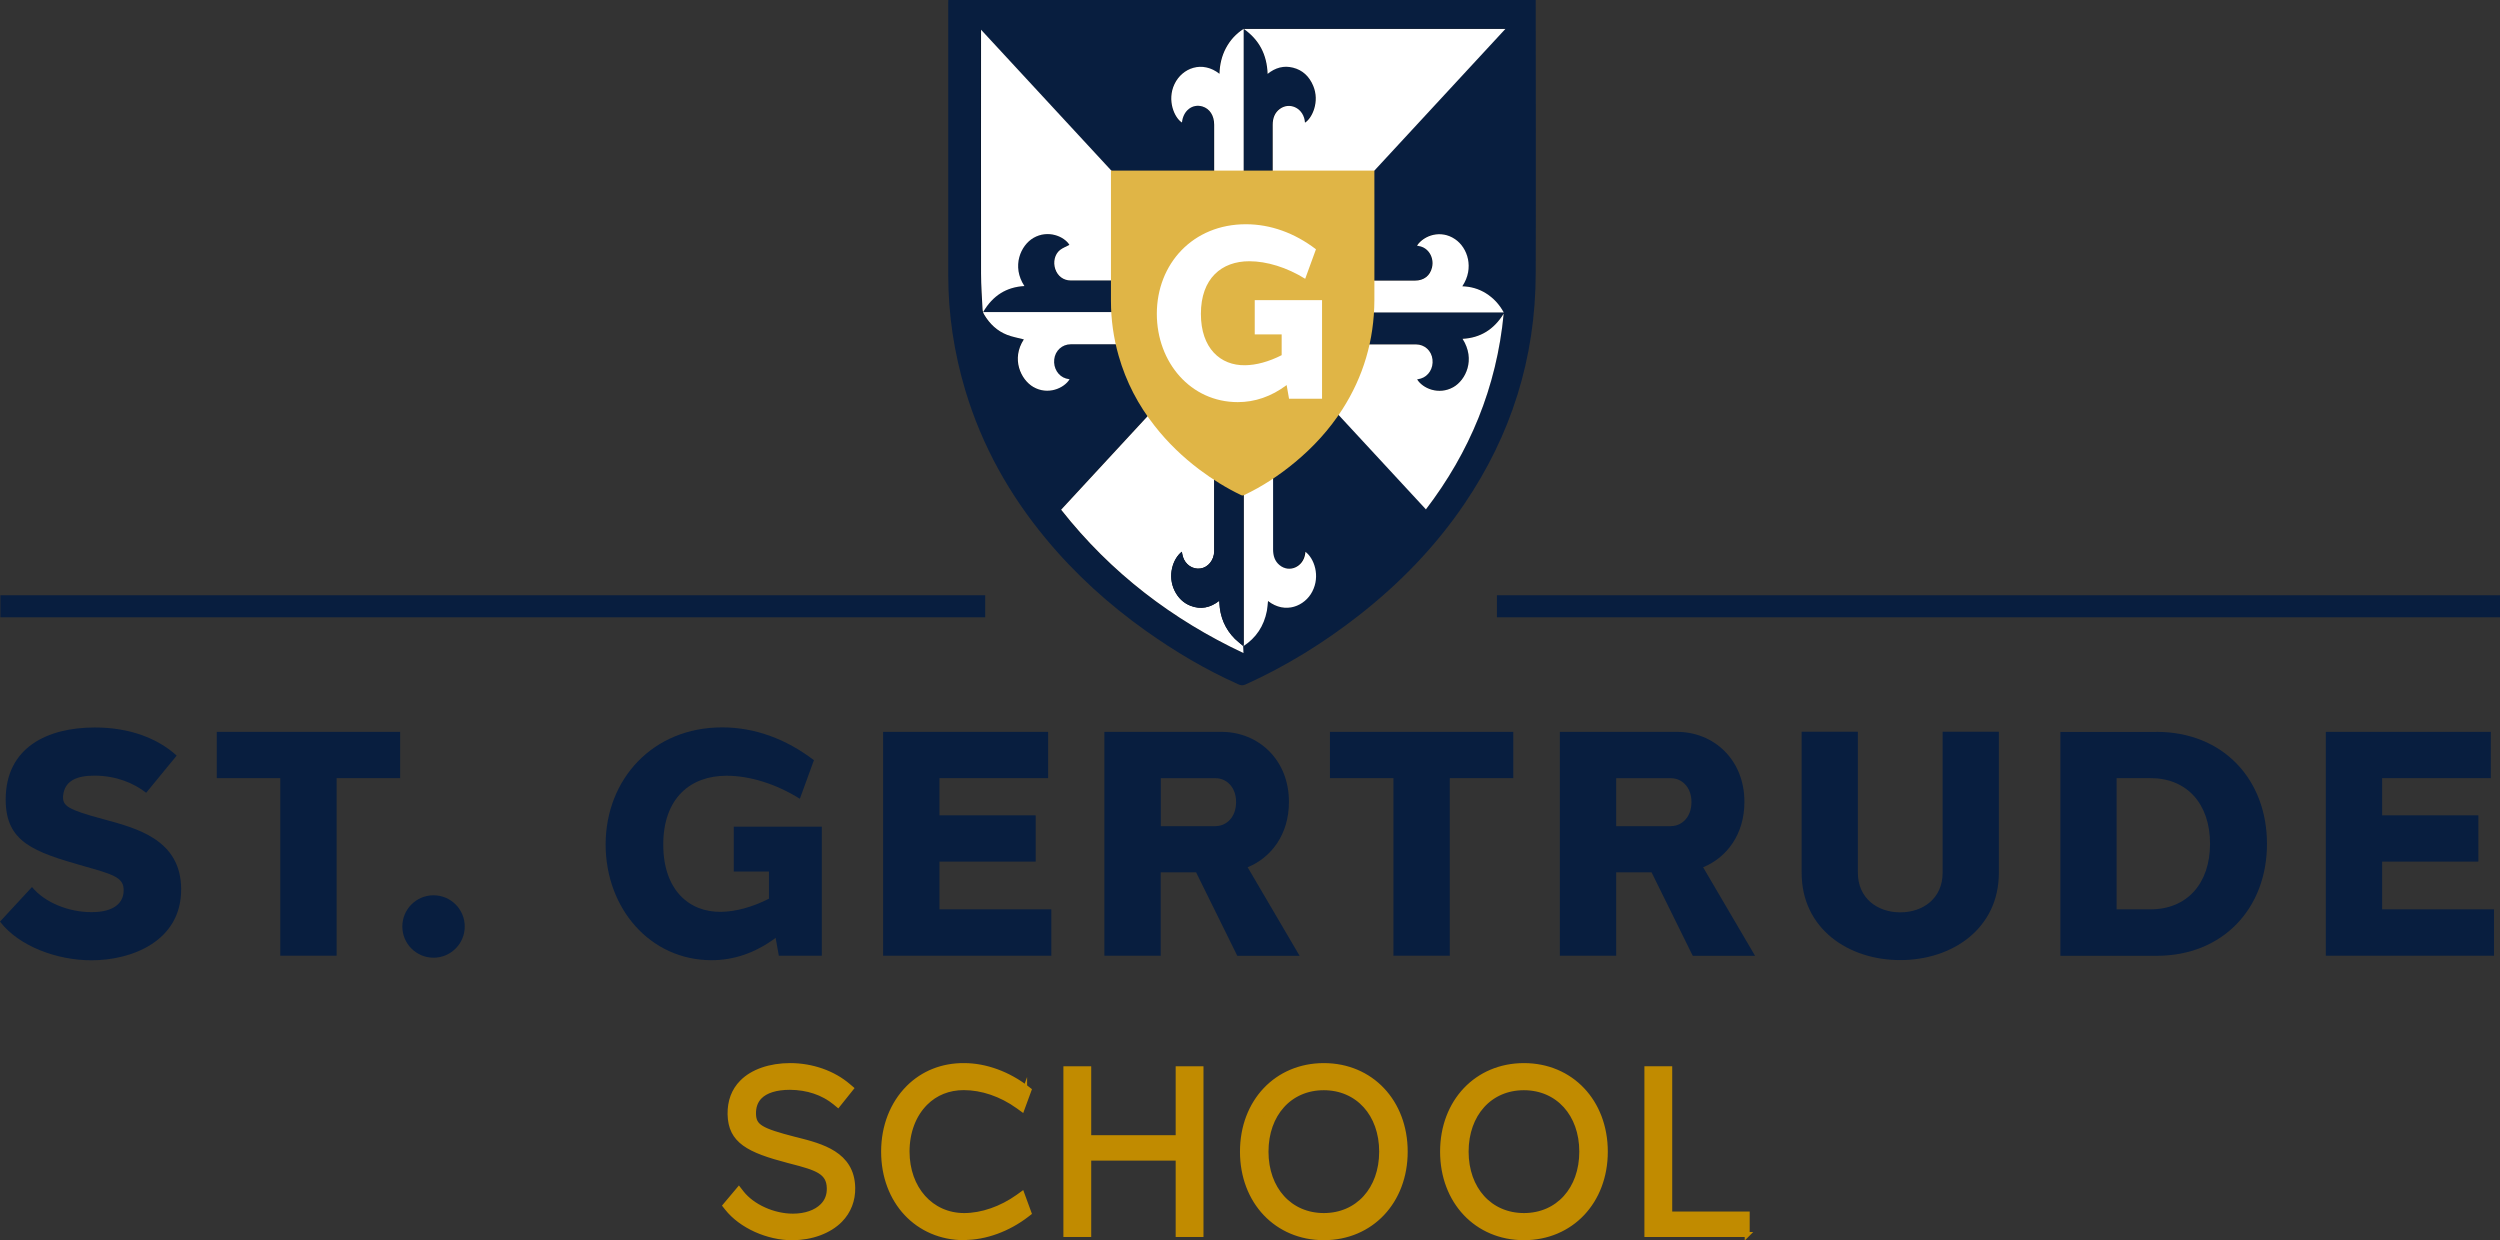 <svg xmlns="http://www.w3.org/2000/svg" id="Layer_1" data-name="Layer 1" viewBox="0 0 250.73 124.39"><rect x="0" y="0" width="250.73" height="124.39" fill="#333333" stroke="none"/><defs><style>      .cls-1 {        fill: #fff;      }      .cls-2 {        fill: #081e3f;      }      .cls-3 {        fill: #c18b00;        stroke: #c18b00;        stroke-miterlimit: 10;        stroke-width: .5px;      }      .cls-4 {        fill: #e0b546;      }    </style></defs><rect class="cls-2" x=".04" y="59.7" width="98.77" height="2.21"></rect><rect class="cls-2" x="150.13" y="59.7" width="100.61" height="2.21"></rect><path class="cls-2" d="M154.03,0h-58.92c0,.1-.01.19-.01.27,0,9.1,0,18.2,0,27.3,0,3.96.59,7.83,1.72,11.6,1.67,5.56,4.43,10.46,8.05,14.83,2.95,3.57,6.33,6.62,10.04,9.26,2.94,2.09,6.01,3.91,9.28,5.37.24.11.46.14.72.02,4.05-1.83,7.83-4.16,11.37-6.93,4.04-3.16,7.63-6.83,10.57-11.16,4.69-6.9,7.15-14.6,7.17-23.13.03-9.05,0-18.11,0-27.16,0-.09,0-.17,0-.28Z"></path><path class="cls-2" d="M151.27,2.61c0,.1,0,.18,0,.25,0,8.31.02,16.62,0,24.94-.02,7.83-2.24,14.9-6.47,21.24-2.66,3.98-5.89,7.34-9.53,10.25-3.19,2.54-6.6,4.69-10.25,6.36-.23.11-.43.08-.65-.02-2.94-1.34-5.72-3.01-8.37-4.93-3.35-2.43-6.39-5.23-9.06-8.5-3.26-4.01-5.75-8.51-7.26-13.62-1.02-3.47-1.55-7.02-1.55-10.65-.01-8.36,0-16.71,0-25.07,0-.08,0-.16.01-.25h53.13Z"></path><path d="M124.72,31.27c0-.11-.02-.21-.02-.32,0-9.24,0-18.48,0-27.72v-.34c-.78.5-1.35,1.13-1.78,1.93-.42.79-.62,1.65-.65,2.58-1.71-1.34-3.73-.59-4.51,1.03-.78,1.64,0,3.4.75,3.86.12-1.19,1.05-1.91,2.05-1.61.73.22,1.18.91,1.18,1.83,0,5.12,0,10.25,0,15.37,0,.18.04.31.16.44.85.91,1.7,1.83,2.55,2.75.06.07.12.14.2.23h-26.08c.98-1.67,2.36-2.51,4.14-2.61-1.31-2-.37-4.09.91-4.83,1.46-.84,3.08-.15,3.6.7-.31.16-.66.28-.94.51-.54.44-.71,1.22-.48,1.91.24.71.81,1.15,1.55,1.15,4.72,0,9.44,0,14.16,0,.05,0,.1-.01.1-.01-7.74-8.37-15.5-16.76-23.25-25.14,0,.06,0,.14,0,.23,0,8.07,0,16.15,0,24.22,0,1.2.09,2.4.15,3.6,0,.18.07.37.16.52.56.95,1.32,1.65,2.29,2.03.55.22,1.14.31,1.69.46-1.27,1.95-.31,4.04.95,4.77,1.47.85,3.09.14,3.64-.77-.12-.03-.24-.04-.36-.08-.79-.23-1.28-1.03-1.18-1.92.1-.87.78-1.51,1.66-1.51,4.7,0,9.41,0,14.11,0,.06,0,.12.01.23.03-5.12,5.54-10.21,11.04-15.31,16.56,5.02,6.37,11.18,11.02,18.29,14.38-.01-.29-.02-.5-.03-.71h0c1.25-.82,2.05-1.99,2.35-3.55.06-.31.08-.64.11-.97,1.75,1.37,3.7.48,4.44-.95.81-1.58.18-3.35-.69-3.99,0,.07,0,.13-.02.18-.18,1.34-1.6,1.97-2.58,1.15-.47-.39-.64-.93-.64-1.56,0-6.77,0-13.55,0-20.32,0-.19-.05-.32-.18-.46-.86-.93-1.72-1.86-2.58-2.79-.07-.08-.12-.18-.17-.27.11.02.22.06.32.06,8.49,0,16.97,0,25.46,0h.32c-.46-.84-1.05-1.46-1.78-1.92-.73-.46-1.53-.67-2.38-.71,1.22-1.83.53-3.86-.72-4.72-1.43-.97-3.12-.4-3.83.64.08.02.14.04.21.05.93.17,1.53,1.15,1.3,2.14-.19.83-.82,1.32-1.7,1.32-4.66,0-9.31,0-13.97,0-.08,0-.15,0-.29-.02,7.79-8.42,15.54-16.81,23.32-25.22h-26.24c1.52,1.08,2.32,2.55,2.39,4.51.79-.63,1.63-.86,2.56-.62.94.25,1.61.86,2.01,1.81.67,1.59-.1,3.25-.82,3.7-.1-1.45-1.52-2.11-2.52-1.38-.52.38-.72.93-.72,1.59,0,5.13,0,10.26,0,15.4,0,.13-.06.29-.14.39-.86.95-1.74,1.89-2.61,2.83-.05.05-.11.09-.17.14Z"></path><path d="M143,51.08c4.38-5.73,7.1-12.22,7.81-19.65-.98,1.6-2.35,2.45-4.13,2.53,1.34,2.08.3,4.14-.91,4.84-1.48.85-3.09.14-3.64-.77.12-.03.24-.04.36-.08.79-.23,1.28-1.03,1.18-1.92-.1-.87-.78-1.51-1.66-1.51-4.7,0-9.41,0-14.11,0-.06,0-.12.01-.18.02,5.09,5.51,10.18,11,15.28,16.52Z"></path><path class="cls-1" d="M124.68,64.79c0,.21.02.42.03.71-7.11-3.35-13.27-8.01-18.29-14.38,5.1-5.52,10.19-11.02,15.31-16.56-.11-.01-.17-.03-.23-.03-4.7,0-9.41,0-14.11,0-.87,0-1.56.64-1.66,1.51-.1.88.4,1.69,1.18,1.92.12.03.24.05.36.08-.55.9-2.17,1.62-3.64.77-1.26-.73-2.23-2.82-.95-4.77-.55-.15-1.14-.24-1.69-.46-.97-.38-1.73-1.08-2.29-2.03-.09-.15-.15-.34-.16-.52-.06-1.2-.15-2.4-.15-3.6-.01-8.07,0-16.15,0-24.22,0-.08,0-.17,0-.23,7.75,8.38,15.5,16.77,23.25,25.14,0,0-.05.01-.1.01-4.72,0-9.44,0-14.16,0-.73,0-1.31-.44-1.55-1.15-.23-.69-.06-1.48.48-1.91.28-.22.63-.34.94-.51-.52-.85-2.14-1.54-3.6-.7-1.28.74-2.22,2.84-.91,4.83-1.78.1-3.16.93-4.14,2.61h26.08c-.08-.1-.14-.17-.2-.23-.85-.92-1.7-1.84-2.55-2.75-.12-.13-.16-.26-.16-.44,0-5.12,0-10.25,0-15.37,0-.92-.45-1.61-1.18-1.83-1.01-.3-1.93.42-2.05,1.61-.75-.46-1.53-2.22-.75-3.86.78-1.63,2.8-2.38,4.51-1.03.03-.93.23-1.79.65-2.58.43-.8,1-1.43,1.78-1.93v.34c0,9.24,0,18.48,0,27.72,0,.11.01.21.02.32h0c.06.09.1.19.17.27.86.93,1.72,1.87,2.58,2.79.12.13.18.26.18.46,0,6.77,0,13.55,0,20.32,0,.63.17,1.17.64,1.56.98.82,2.4.19,2.58-1.15,0-.06.01-.12.02-.18.88.65,1.51,2.42.69,3.99-.73,1.43-2.69,2.31-4.44.95-.04.33-.05.65-.11.97-.3,1.56-1.1,2.73-2.35,3.55,0-.08.02-.16.02-.24,0-10.99,0-21.98,0-32.97,0-.06-.01-.12-.02-.23-.94,1.02-1.84,2-2.75,2.98-.12.13-.18.26-.18.46,0,6.73,0,13.46,0,20.19,0,.11,0,.23,0,.34-.04.87-.62,1.57-1.37,1.68-.79.12-1.54-.38-1.78-1.2-.04-.15-.07-.32-.1-.48-.88.69-1.46,2.38-.72,3.91.36.72.89,1.24,1.6,1.51,1.03.4,1.98.19,2.86-.49.02.04.03.05.03.07,0,.03,0,.07,0,.11.06,1.45.59,2.66,1.57,3.64.26.25.55.47.82.7Z"></path><path class="cls-1" d="M124.72,31.27c.06-.05.12-.09.17-.14.87-.94,1.75-1.88,2.61-2.83.08-.09.14-.26.14-.39,0-5.13,0-10.26,0-15.4,0-.66.21-1.22.72-1.59,1-.73,2.42-.07,2.52,1.38.72-.45,1.49-2.11.82-3.7-.4-.95-1.07-1.57-2.01-1.81-.93-.24-1.77-.01-2.56.62-.07-1.96-.86-3.43-2.39-4.51h26.24c-7.78,8.41-15.53,16.79-23.32,25.22.14,0,.22.02.29.02,4.66,0,9.31,0,13.97,0,.88,0,1.51-.49,1.7-1.32.23-.99-.36-1.98-1.3-2.14-.07-.01-.14-.03-.21-.05.71-1.04,2.4-1.62,3.83-.64,1.25.85,1.94,2.89.72,4.72.86.03,1.65.25,2.38.71.73.46,1.32,1.08,1.78,1.92h-.32c-8.49,0-16.97,0-25.46,0-.11,0-.22-.04-.32-.06,0,0,0,0,0,0Z"></path><path class="cls-1" d="M143,51.08c-5.1-5.52-10.18-11.01-15.28-16.52.06,0,.12-.02.18-.02,4.7,0,9.41,0,14.11,0,.87,0,1.56.63,1.66,1.51.1.88-.39,1.68-1.18,1.92-.12.03-.24.05-.36.08.55.9,2.16,1.61,3.64.77,1.21-.69,2.25-2.75.91-4.84,1.78-.09,3.15-.93,4.13-2.53-.71,7.43-3.43,13.92-7.81,19.65Z"></path><path class="cls-2" d="M124.68,64.79c-.27-.23-.56-.45-.82-.7-.98-.98-1.51-2.2-1.57-3.64,0-.04,0-.07,0-.11,0-.02-.01-.03-.03-.07-.88.68-1.83.89-2.86.49-.71-.28-1.25-.79-1.6-1.51-.75-1.52-.17-3.22.72-3.91.03.16.05.33.1.48.24.81.99,1.32,1.78,1.2.76-.12,1.33-.82,1.37-1.68,0-.11,0-.23,0-.34,0-6.73,0-13.46,0-20.19,0-.2.06-.32.18-.46.91-.98,1.81-1.96,2.75-2.98.01.1.02.17.02.23,0,10.99,0,21.98,0,32.97,0,.08-.01.16-.02.24,0,0,0,0,0,0Z"></path><path class="cls-4" d="M137.83,17.11h-26.41s0,.09,0,.13c0,4.31,0,8.63,0,12.94,0,1.88.26,3.71.77,5.5.75,2.64,1.98,4.96,3.61,7.03,1.32,1.69,2.84,3.14,4.5,4.39,1.32.99,2.7,1.85,4.16,2.55.11.05.2.06.32,0,1.82-.86,3.51-1.97,5.1-3.29,1.81-1.5,3.42-3.24,4.74-5.29,2.1-3.27,3.2-6.92,3.22-10.96.01-4.29,0-8.58,0-12.87,0-.04,0-.08,0-.13Z"></path><path class="cls-1" d="M132.58,39.99h-3.3l-.24-1.37c-1.55,1.16-3.2,1.71-4.9,1.71-4.72,0-8.11-3.97-8.12-8.85,0-5.02,3.62-9,8.94-8.99,2.47,0,4.89.88,7.02,2.51l-1.08,2.96c-1.85-1.15-3.86-1.76-5.61-1.76-2.77,0-4.85,1.72-4.85,5.28,0,3.46,1.97,5.19,4.43,5.15,1.1-.01,2.38-.35,3.67-1.01v-2.08h-2.7v-3.44h6.75v9.89Z"></path><g><path class="cls-2" d="M17.72,75.78l-3.06,3.73c-1.23-.97-3.03-1.72-5.19-1.72-1.72,0-2.99.48-3.14,2.01-.09,1.03.46,1.39,4.01,2.35,3.34.91,7.81,2.03,7.83,7.02.02,5.26-5,7.14-8.99,7.14-3.47,0-7.29-1.41-9.18-3.88l3.21-3.47c1.26,1.55,3.68,2.53,5.98,2.52,2.33,0,3.18-.99,3.21-2.12.05-1.32-.91-1.63-3.94-2.48-5.13-1.45-7.89-2.44-7.89-6.69,0-5.21,4.15-7.23,8.95-7.23,3.49,0,6.3,1.09,8.21,2.83Z"></path><path class="cls-2" d="M33.76,78.04v17.81h-5.65v-17.81h-6.37v-4.64h18.39v4.64h-6.37Z"></path><path class="cls-2" d="M46.61,92.92c0,1.73-1.4,3.13-3.13,3.13s-3.13-1.4-3.13-3.13,1.4-3.13,3.13-3.13,3.13,1.4,3.13,3.13Z"></path><path class="cls-2" d="M82.43,95.85h-4.32l-.32-1.79c-2.03,1.51-4.19,2.24-6.42,2.24-6.18,0-10.62-5.2-10.63-11.59,0-6.57,4.74-11.77,11.7-11.76,3.24,0,6.39,1.15,9.19,3.29l-1.41,3.87c-2.42-1.51-5.05-2.31-7.35-2.31-3.63,0-6.35,2.25-6.35,6.91,0,4.53,2.58,6.79,5.8,6.74,1.44-.02,3.12-.46,4.8-1.32v-2.72h-3.53v-4.5h8.83v12.95Z"></path><path class="cls-2" d="M105.44,95.85h-16.87v-22.45h16.55v4.64h-10.9v3.73h9.65v4.64h-9.65v4.79h11.22v4.64Z"></path><path class="cls-2" d="M116.41,87.48v8.37h-5.65v-22.45h11.75c3.69,0,6.78,2.8,6.76,7.04,0,3.2-1.73,5.55-4.14,6.54l5.21,8.88h-6.25l-4.13-8.37h-3.55ZM121.93,82.85c1.03,0,2.04-.85,2.04-2.41,0-1.53-1-2.39-2.04-2.39h-5.51v4.81h5.51Z"></path><path class="cls-2" d="M145.4,78.04v17.81h-5.65v-17.81h-6.37v-4.64h18.39v4.64h-6.37Z"></path><path class="cls-2" d="M162.09,87.48v8.37h-5.65v-22.45h11.75c3.69,0,6.78,2.8,6.76,7.04,0,3.2-1.73,5.55-4.14,6.54l5.21,8.88h-6.25l-4.13-8.37h-3.55ZM167.6,82.85c1.03,0,2.04-.85,2.04-2.41,0-1.53-1-2.39-2.04-2.39h-5.51v4.81h5.51Z"></path><path class="cls-2" d="M200.47,87.53c0,5.62-4.69,8.76-9.89,8.76s-9.89-3.14-9.89-8.76v-14.14h5.64v14.14c0,2.55,1.95,3.97,4.25,3.97,2.3,0,4.25-1.41,4.25-3.97v-14.14h5.64s0,14.14,0,14.14Z"></path><path class="cls-2" d="M216.28,73.4c6.68,0,11.08,4.77,11.08,11.23s-4.4,11.23-11.08,11.23h-9.64v-22.45h9.64ZM215.68,91.2c3.65,0,5.97-2.58,5.97-6.58s-2.32-6.58-5.97-6.58h-3.4v13.16h3.4Z"></path><path class="cls-2" d="M250.13,95.85h-16.87v-22.45h16.55v4.64h-10.9v3.73h9.65v4.64h-9.65v4.79h11.22v4.64Z"></path></g><g><g><path class="cls-3" d="M84.85,109.22l-.86,1.07c-1.19-.97-2.82-1.6-4.76-1.6-2.24,0-4.07.84-4.03,3.06.04,1.55.98,2,4.39,2.87,2.58.66,5.5,1.31,5.56,4.49.06,3.16-2.89,4.65-5.64,4.65-2.49,0-5.01-1.21-6.3-2.84l.88-1.04c1.18,1.5,3.42,2.47,5.42,2.46,2.15,0,4.07-1.06,4.03-3.18-.03-2.08-1.87-2.47-4.37-3.11-3.9-1.02-5.54-1.85-5.58-4.3-.05-3.29,2.89-4.5,5.65-4.5,2.19,0,4.21.76,5.61,1.97Z"></path><path class="cls-3" d="M79.51,124.14c-2.53,0-5.18-1.2-6.59-2.98l-.19-.24,1.37-1.63.28.36c1.08,1.37,3.18,2.32,5.13,2.32h.02c1.24,0,2.31-.37,2.96-1.03.47-.47.7-1.07.68-1.78-.03-1.64-1.26-2.03-3.82-2.69l-.27-.07c-4.01-1.05-5.81-1.97-5.86-4.65-.02-1.29.38-2.37,1.2-3.2,1.05-1.07,2.81-1.68,4.82-1.68,2.2,0,4.33.75,5.85,2.06l.27.23-1.32,1.65-.29-.24c-1.21-.99-2.78-1.51-4.53-1.52-1.38,0-2.44.33-3.04.95-.42.43-.63,1.02-.61,1.74.04,1.24.69,1.64,4.11,2.52l.21.05c2.48.63,5.56,1.42,5.63,4.79.03,1.27-.41,2.39-1.26,3.26-1.09,1.11-2.87,1.77-4.76,1.77ZM73.7,120.92c1.31,1.46,3.64,2.47,5.81,2.47,1.69,0,3.27-.58,4.22-1.55.71-.73,1.06-1.64,1.04-2.72-.06-2.81-2.61-3.46-5.07-4.08l-.21-.05c-3.35-.86-4.62-1.36-4.67-3.22-.02-.93.26-1.7.83-2.28.75-.76,1.98-1.17,3.58-1.17,1.79,0,3.4.5,4.7,1.45l.4-.5c-1.36-1.05-3.2-1.65-5.09-1.65s-3.38.53-4.29,1.46c-.67.68-1,1.58-.99,2.66.04,2.18,1.43,2.93,5.3,3.95l.27.07c2.43.62,4.34,1.11,4.38,3.4.01.9-.3,1.7-.9,2.32-.78.79-2.05,1.25-3.49,1.25h-.04c-2.01,0-4.11-.89-5.39-2.26l-.39.47Z"></path></g><g><path class="cls-3" d="M102.76,109.45l-.43,1.2c-1.78-1.28-3.8-1.93-5.62-1.93-3.64-.02-6.1,2.89-6.1,6.78s2.46,6.8,6.11,6.8c1.8,0,3.83-.67,5.61-1.94l.43,1.19c-1.87,1.45-4.1,2.2-6.05,2.2-4.65,0-7.71-3.69-7.71-8.25s3.07-8.28,7.71-8.25c1.96,0,4.17.75,6.05,2.21Z"></path><path class="cls-3" d="M96.71,124.13c-4.69,0-8.09-3.63-8.09-8.63,0-2.54.89-4.81,2.5-6.42,1.47-1.46,3.41-2.23,5.59-2.21,2.11,0,4.4.83,6.27,2.28l.22.17-.7,1.91-.4-.29c-1.69-1.21-3.61-1.86-5.45-1.86-1.5,0-2.83.53-3.84,1.54-1.18,1.18-1.84,2.91-1.84,4.87,0,3.72,2.41,6.42,5.73,6.42,1.77,0,3.73-.68,5.4-1.87l.4-.29.7,1.91-.22.17c-1.88,1.45-4.16,2.28-6.27,2.28ZM96.66,107.62c-1.96,0-3.69.69-5,1.99-1.47,1.46-2.28,3.55-2.28,5.89,0,4.57,3.09,7.88,7.34,7.88,1.87,0,3.9-.71,5.6-1.96l-.18-.48c-1.7,1.11-3.65,1.73-5.43,1.73-3.75,0-6.48-3.02-6.48-7.17,0-2.17.73-4.09,2.06-5.4,1.16-1.16,2.69-1.77,4.41-1.75,1.82,0,3.73.61,5.43,1.72l.18-.48c-1.7-1.25-3.73-1.96-5.6-1.96-.02,0-.04,0-.06,0Z"></path></g><g><path class="cls-3" d="M120.08,123.44h-1.54v-7.66h-9.71v7.66h-1.54v-15.87h1.54v6.91h9.71v-6.91h1.54v15.87Z"></path><path class="cls-3" d="M120.45,123.81h-2.29v-7.66h-8.97v7.66h-2.29v-16.62h2.29v6.91h8.97v-6.91h2.29v16.62ZM118.91,123.06h.8v-15.13h-.8v6.91h-10.46v-6.91h-.8v15.13h.8v-7.66h10.46v7.66Z"></path></g><g><path class="cls-3" d="M140.56,115.5c0,4.56-3.06,8.25-7.78,8.25s-7.78-3.69-7.78-8.25,3.09-8.25,7.78-8.25,7.78,3.69,7.78,8.25ZM126.6,115.5c0,3.86,2.49,6.78,6.18,6.78s6.18-2.92,6.18-6.78-2.46-6.78-6.19-6.78-6.17,2.89-6.17,6.78Z"></path><path class="cls-3" d="M132.77,124.13c-4.73,0-8.16-3.63-8.16-8.63s3.43-8.63,8.16-8.63,8.16,3.63,8.16,8.63-3.43,8.63-8.16,8.63ZM132.77,107.62c-4.29,0-7.41,3.31-7.41,7.88s3.12,7.88,7.41,7.88,7.41-3.31,7.41-7.88-3.12-7.88-7.41-7.88ZM132.77,122.66c-3.8,0-6.55-3.01-6.55-7.15s2.75-7.15,6.54-7.15,6.56,2.94,6.56,7.15-2.75,7.15-6.55,7.15ZM132.76,109.09c-3.41,0-5.79,2.64-5.79,6.41s2.39,6.41,5.8,6.41,5.8-2.64,5.8-6.41-2.39-6.41-5.81-6.41Z"></path></g><g><path class="cls-3" d="M160.63,115.5c0,4.56-3.06,8.25-7.78,8.25s-7.78-3.69-7.78-8.25,3.09-8.25,7.78-8.25,7.78,3.69,7.78,8.25ZM146.67,115.5c0,3.86,2.49,6.78,6.18,6.78s6.18-2.92,6.18-6.78-2.46-6.78-6.19-6.78-6.17,2.89-6.17,6.78Z"></path><path class="cls-3" d="M152.84,124.13c-4.73,0-8.16-3.63-8.16-8.63s3.43-8.63,8.16-8.63,8.16,3.63,8.16,8.63-3.43,8.63-8.16,8.63ZM152.84,107.62c-4.29,0-7.41,3.31-7.41,7.88s3.12,7.88,7.41,7.88,7.41-3.31,7.41-7.88-3.12-7.88-7.41-7.88ZM152.84,122.66c-3.8,0-6.55-3.01-6.55-7.15s2.75-7.15,6.54-7.15,6.56,2.94,6.56,7.15-2.75,7.15-6.55,7.15ZM152.83,109.09c-3.41,0-5.79,2.64-5.79,6.41s2.39,6.41,5.8,6.41,5.8-2.64,5.8-6.41-2.39-6.41-5.81-6.41Z"></path></g><g><path class="cls-3" d="M174.85,123.44h-9.31v-15.87h1.54v14.57h7.77v1.31Z"></path><path class="cls-3" d="M175.23,123.81h-10.06v-16.62h2.29v14.57h7.77v2.05ZM165.92,123.06h8.57v-.56h-7.77v-14.57h-.8v15.13Z"></path></g></g></svg>